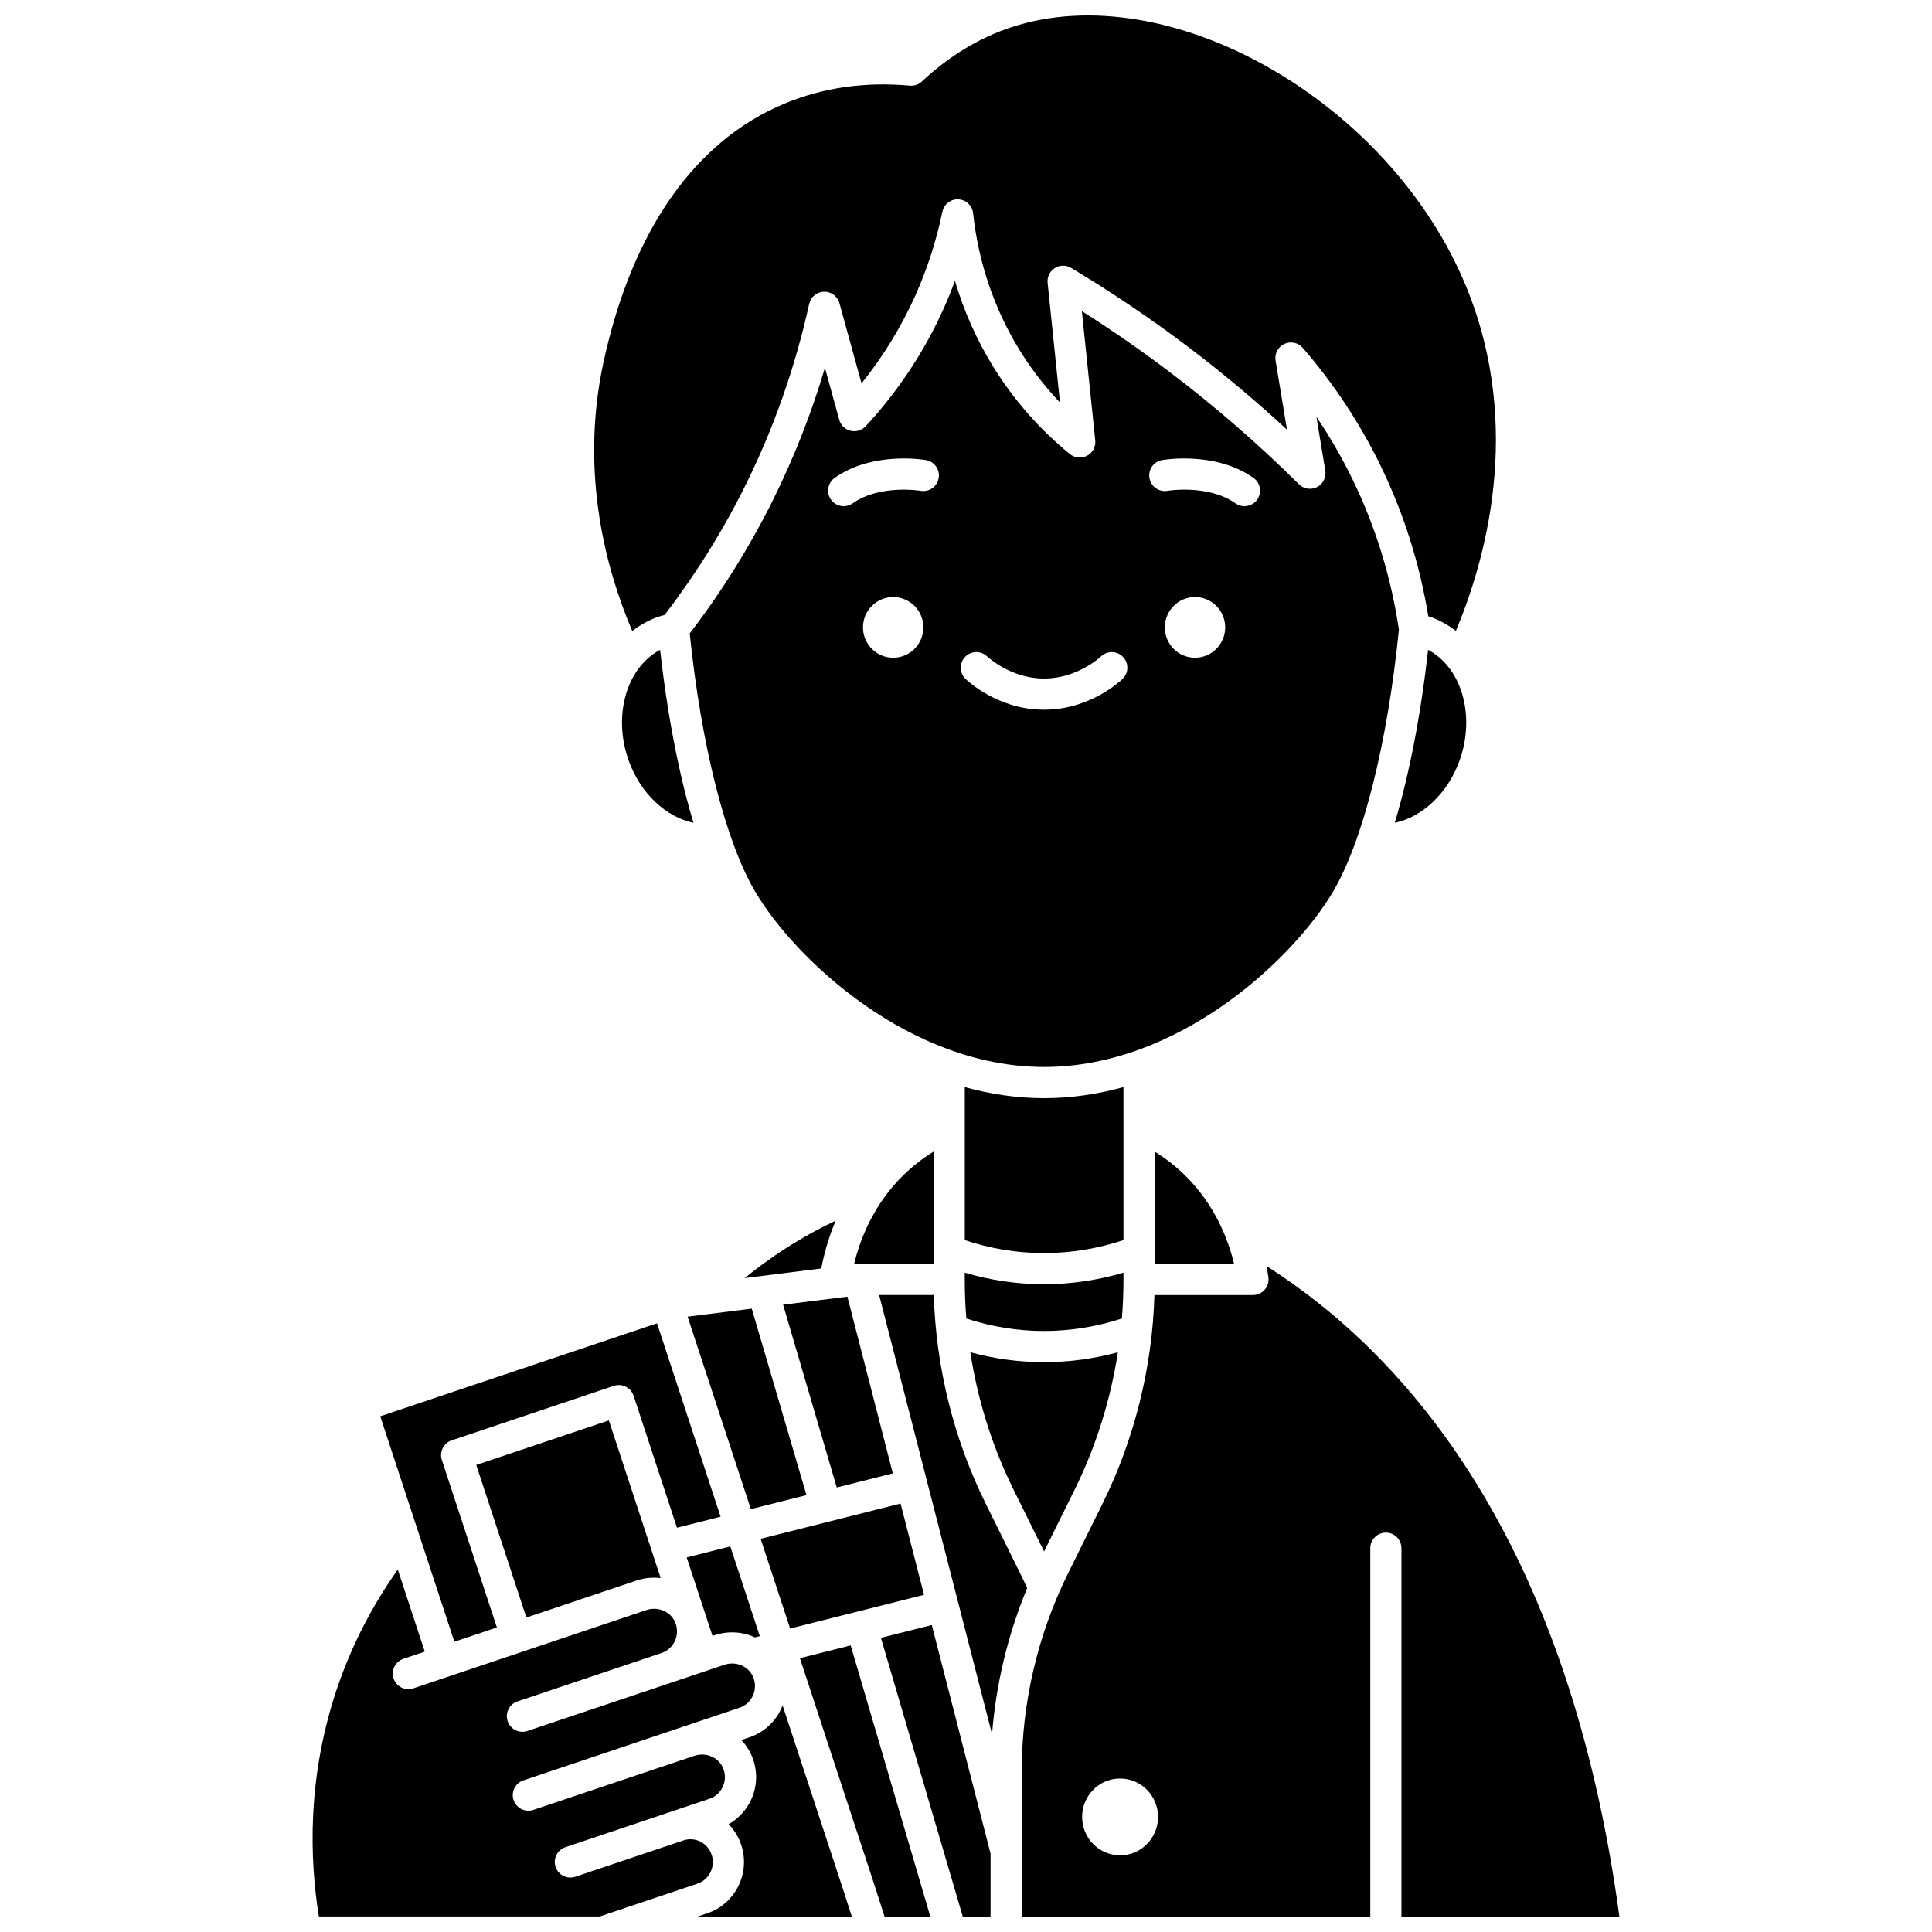 <?xml version="1.0" encoding="UTF-8"?>
<!-- Uploaded to: SVG Repo, www.svgrepo.com, Generator: SVG Repo Mixer Tools -->
<svg width="800px" height="800px" version="1.1" viewBox="144 144 512 512" xmlns="http://www.w3.org/2000/svg">
 <defs>
  <clipPath id="f">
   <path d="m301 148.09h240v163.91h-240z"/>
  </clipPath>
  <clipPath id="e">
   <path d="m328 595h42v56.902h-42z"/>
  </clipPath>
  <clipPath id="d">
   <path d="m355 580h36v71.902h-36z"/>
  </clipPath>
  <clipPath id="c">
   <path d="m226 559h119v92.902h-119z"/>
  </clipPath>
  <clipPath id="b">
   <path d="m377 574h30v77.902h-30z"/>
  </clipPath>
  <clipPath id="a">
   <path d="m414 479h160v172.9h-160z"/>
  </clipPath>
 </defs>
 <path d="m343.22 490.8-17 2.133 16.766 51 14.746-3.711z"/>
 <path d="m325.98 556.73 6.84 20.805 0.508-0.172c3.676-1.234 7.504-0.938 10.758 0.555l1.27-0.32-7.816-23.781z"/>
 <path d="m310.68 345.76c3.144 8.602 9.863 14.785 17.094 16.293-3.84-12.797-6.887-28.457-8.84-45.832-8.934 4.727-12.645 17.539-8.254 29.539z"/>
 <path d="m441.73 432.09c-6.734 1.859-13.777 2.93-21.027 2.93-7.254 0-14.293-1.07-21.027-2.93v40.547c6.805 2.285 13.863 3.445 21.031 3.445 7.066 0 14.277-1.188 21.027-3.445z"/>
 <path d="m365.48 467.47c-4.629 2.199-9.117 4.684-13.422 7.457-3.711 2.391-7.289 4.992-10.719 7.781l20.312-2.551c0.652-3.477 1.797-7.906 3.828-12.688z"/>
 <path d="m449.99 478.94h21.055c-1.602-6.621-5.144-15.75-12.984-23.445-2.445-2.398-5.144-4.508-8.07-6.309z"/>
 <path d="m401.14 502.36c1.949 12.645 5.812 24.996 11.469 36.434l8.086 16.355 8.086-16.355c5.656-11.438 9.52-23.785 11.469-36.43-6.371 1.742-12.922 2.621-19.555 2.621-6.625 0.004-13.176-0.879-19.555-2.625z"/>
 <path d="m497.14 380.52c7.996-13.398 14.555-39.402 17.582-69.652-2.043-13.82-6.144-27.16-12.203-39.66-2.816-5.809-6.047-11.406-9.656-16.75l2.352 14.273c0.293 1.766-0.59 3.519-2.18 4.344-1.594 0.82-3.531 0.52-4.801-0.738-10.883-10.801-22.59-20.949-34.801-30.156-7.328-5.527-14.949-10.801-22.73-15.73l3.547 34.258c0.172 1.664-0.676 3.266-2.148 4.059-1.473 0.793-3.277 0.621-4.57-0.434-8.09-6.602-14.953-14.434-20.406-23.285-4.309-6.996-7.695-14.637-10.055-22.613-0.855 2.32-1.781 4.609-2.781 6.859-5.152 11.613-12.172 22.266-20.871 31.656-1.02 1.098-2.551 1.562-4.008 1.207-1.457-0.355-2.606-1.469-3.004-2.914l-3.797-13.781c-3.555 12.004-8.133 23.68-13.68 34.867-6.203 12.508-13.656 24.445-22.148 35.531 3.07 29.828 9.57 55.414 17.48 68.66 10.668 17.875 40.855 46.234 76.441 46.234 35.582-0.004 65.77-28.359 76.438-46.234zm-116.44-62.211c-4.418 0-8-3.602-8-8.043 0-4.441 3.582-8.043 8-8.043s8 3.602 8 8.043c-0.004 4.441-3.582 8.043-8 8.043zm12.055-47.598c-0.395 2.242-2.531 3.746-4.773 3.356-0.18-0.027-10.848-1.746-18.004 3.32-0.727 0.512-1.559 0.762-2.383 0.762-1.293 0-2.57-0.605-3.375-1.742-1.316-1.863-0.879-4.438 0.984-5.758 10.023-7.102 23.621-4.82 24.195-4.719 2.25 0.395 3.75 2.535 3.356 4.781zm48.754 53.191c-0.344 0.336-8.516 8.168-20.684 8.168h-0.051-0.188-0.051c-12.164 0-20.336-7.832-20.676-8.168-1.633-1.594-1.668-4.207-0.074-5.84 1.586-1.629 4.191-1.664 5.828-0.086 0.121 0.117 6.254 5.836 14.934 5.836h0.035 0.203 0.035c8.715 0 14.867-5.766 14.926-5.82 1.633-1.594 4.25-1.559 5.84 0.074 1.59 1.629 1.555 4.242-0.078 5.836zm19.18-5.594c-4.418 0-8-3.602-8-8.043 0-4.441 3.582-8.043 8-8.043 4.418 0 8 3.602 8 8.043 0 4.441-3.582 8.043-8 8.043zm16.477-41.902c-0.805 1.137-2.078 1.742-3.375 1.742-0.824 0-1.656-0.246-2.383-0.762-7.184-5.086-17.918-3.34-18.023-3.32-2.242 0.387-4.379-1.125-4.766-3.371-0.387-2.242 1.109-4.375 3.352-4.766 0.574-0.102 14.188-2.383 24.211 4.719 1.859 1.32 2.301 3.894 0.984 5.758z"/>
 <g clip-path="url(#f)">
  <path d="m317.4 307.84c0.848-0.34 1.75-0.625 2.719-0.871 8.211-10.699 15.418-22.23 21.406-34.309 7.555-15.234 13.242-31.422 16.914-48.109 0.406-1.855 2.027-3.191 3.926-3.242 1.875-0.062 3.586 1.199 4.09 3.031l5.859 21.258c5.824-7.242 10.664-15.168 14.426-23.652 3.09-6.969 5.445-14.312 6.996-21.828 0.41-1.992 2.215-3.402 4.246-3.289 2.031 0.102 3.691 1.664 3.902 3.691 1.363 12.863 5.606 25.379 12.27 36.199 3.098 5.027 6.695 9.695 10.754 13.953l-3.281-31.711c-0.16-1.555 0.57-3.066 1.891-3.91 1.32-0.84 3-0.859 4.34-0.059 10.496 6.293 20.777 13.219 30.555 20.594 9.203 6.941 18.129 14.406 26.645 22.273l-3.019-18.305c-0.301-1.824 0.648-3.625 2.32-4.41 1.672-0.785 3.664-0.363 4.875 1.035 8.254 9.52 15.227 20.094 20.723 31.426 6.086 12.547 10.289 25.898 12.559 39.715 0.512 0.16 1.012 0.332 1.488 0.523 2.117 0.848 4.055 1.98 5.812 3.348 7.535-17.879 18.078-53.734 2.793-91.09-20.148-49.242-78.797-82.707-120.67-68.863-8.492 2.809-16.445 7.637-23.637 14.355-0.859 0.805-2.019 1.199-3.191 1.098-11.902-1.078-23.09 0.535-33.258 4.785-23.719 9.91-40.273 33.527-47.875 68.289-6.555 29.98 0.977 56.062 7.574 71.449 1.766-1.375 3.719-2.519 5.852-3.375z"/>
 </g>
 <path d="m441.73 483.37v-2.094c-6.824 2-13.988 3.062-21.027 3.062-7.144 0-14.191-1.035-21.031-3.059v2.09c0 3.352 0.145 6.703 0.418 10.047 6.676 2.195 13.598 3.312 20.613 3.312 6.914 0 13.984-1.145 20.609-3.309 0.27-3.348 0.418-6.699 0.418-10.051z"/>
 <path d="m388.88 566.64-6.219-24.184-37.086 9.34 7.816 23.781z"/>
 <path d="m414.42 561.08-9.211-18.629c-8.461-17.109-13.184-36.133-13.742-55.254h-14.488l29.922 116.39c1.043-13.289 4.195-26.422 9.301-38.715-0.574-1.273-1.164-2.543-1.781-3.793z"/>
 <g clip-path="url(#e)">
  <path d="m351.39 595.93c-0.117 0.309-0.23 0.617-0.371 0.922-1.641 3.551-4.691 6.297-8.379 7.539l-2.184 0.734c1.199 1.254 2.188 2.742 2.867 4.438 1.496 3.727 1.398 7.781-0.281 11.414-1.262 2.734-3.363 4.992-5.945 6.453 1.504 1.539 2.652 3.422 3.348 5.535 2.457 7.473-1.574 15.578-8.984 18.066l-2.59 0.871h40.863l-2.152-6.703z"/>
 </g>
 <g clip-path="url(#d)">
  <path d="m355.98 583.44 19.461 59.207 2.973 9.254h12.125l-21.102-71.848z"/>
 </g>
 <g clip-path="url(#c)">
  <path d="m332.6 635.55c-0.508-1.543-1.574-2.785-3.008-3.504-1.402-0.703-2.992-0.816-4.477-0.316l-28.648 9.625c-2.16 0.727-4.504-0.438-5.231-2.598s0.438-4.504 2.598-5.231l38.199-12.836c1.562-0.527 2.812-1.652 3.512-3.172 0.715-1.547 0.754-3.281 0.113-4.875-1.172-2.918-4.543-4.379-7.672-3.324l-42.648 14.328c-0.246 0.082-0.5 0.137-0.75 0.172-0.078 0.012-0.156 0.012-0.238 0.02-0.109 0.008-0.219 0.027-0.328 0.027-0.062 0-0.125-0.012-0.188-0.016-0.086-0.004-0.172-0.012-0.258-0.02-0.168-0.02-0.332-0.047-0.496-0.086-0.074-0.016-0.152-0.031-0.227-0.055-0.223-0.066-0.438-0.148-0.645-0.246-0.008-0.004-0.02-0.008-0.027-0.012-0.215-0.105-0.418-0.238-0.613-0.383-0.059-0.043-0.113-0.094-0.168-0.141-0.133-0.109-0.258-0.227-0.379-0.352-0.059-0.062-0.113-0.125-0.168-0.188-0.109-0.133-0.211-0.273-0.305-0.422-0.043-0.066-0.086-0.129-0.125-0.195-0.121-0.219-0.23-0.449-0.316-0.699-0.727-2.16 0.438-4.504 2.598-5.231l57.297-19.254c1.562-0.527 2.809-1.652 3.512-3.172 0.715-1.547 0.754-3.281 0.117-4.879-1.172-2.918-4.543-4.375-7.672-3.324l-52.195 17.539c-2.164 0.727-4.504-0.438-5.231-2.598-0.727-2.16 0.438-4.504 2.598-5.231l38.199-12.836c1.562-0.527 2.809-1.652 3.512-3.172 0.715-1.547 0.754-3.281 0.117-4.879-1.172-2.918-4.539-4.379-7.672-3.324l-61.746 20.746c-2.164 0.727-4.504-0.438-5.231-2.598-0.727-2.16 0.438-4.504 2.598-5.231l5.66-1.902-7.152-21.758c-6.824 9.648-12.215 20.129-16.016 31.277-8.105 23.793-7.336 45.613-4.898 60.672h74.434l25.887-8.699c3.129-1.043 4.82-4.481 3.777-7.652z"/>
 </g>
 <g clip-path="url(#b)">
  <path d="m377.45 578.04 21.691 73.867h7.367v-16.68l-15.574-60.582z"/>
 </g>
 <path d="m351.53 489.76 14.223 48.441 14.855-3.742-12.043-46.836z"/>
 <path d="m275.68 575.29-14.586-44.379c-0.711-2.156 0.457-4.481 2.609-5.203l42.973-14.441c1.043-0.352 2.184-0.27 3.164 0.223 0.984 0.492 1.73 1.359 2.074 2.402l11.492 34.965 11.559-2.91-16.848-51.254-73.344 24.645 19.637 59.738z"/>
 <path d="m391.41 478.94v-29.754c-2.926 1.801-5.629 3.906-8.07 6.309-7.836 7.695-11.383 16.824-12.984 23.445z"/>
 <path d="m530.72 345.76c4.391-12 0.68-24.812-8.254-29.539-1.957 17.379-5 33.035-8.84 45.832 7.231-1.504 13.945-7.691 17.094-16.293z"/>
 <path d="m270.21 532.23 13.289 40.43 29.156-9.797c2.141-0.719 4.332-0.906 6.434-0.652l-13.734-41.789z"/>
 <g clip-path="url(#a)">
  <path d="m573.15 651.9c-13.547-100.06-56.469-148.76-93.531-172.41 0.215 1.082 0.383 2.082 0.516 2.981 0.172 1.188-0.18 2.391-0.965 3.297-0.785 0.906-1.926 1.43-3.121 1.43h-26.113c-0.559 19.121-5.281 38.145-13.742 55.254l-9.211 18.629c-7.988 16.156-12.215 34.242-12.215 52.305v38.512h92.371v-97.613c0-2.281 1.848-4.129 4.129-4.129s4.129 1.848 4.129 4.129v97.613zm-132.32-16.219c-5.559 0-10.062-4.555-10.062-10.176 0-5.621 4.504-10.176 10.062-10.176s10.062 4.555 10.062 10.176c0 5.621-4.504 10.176-10.062 10.176z"/>
 </g>
</svg>